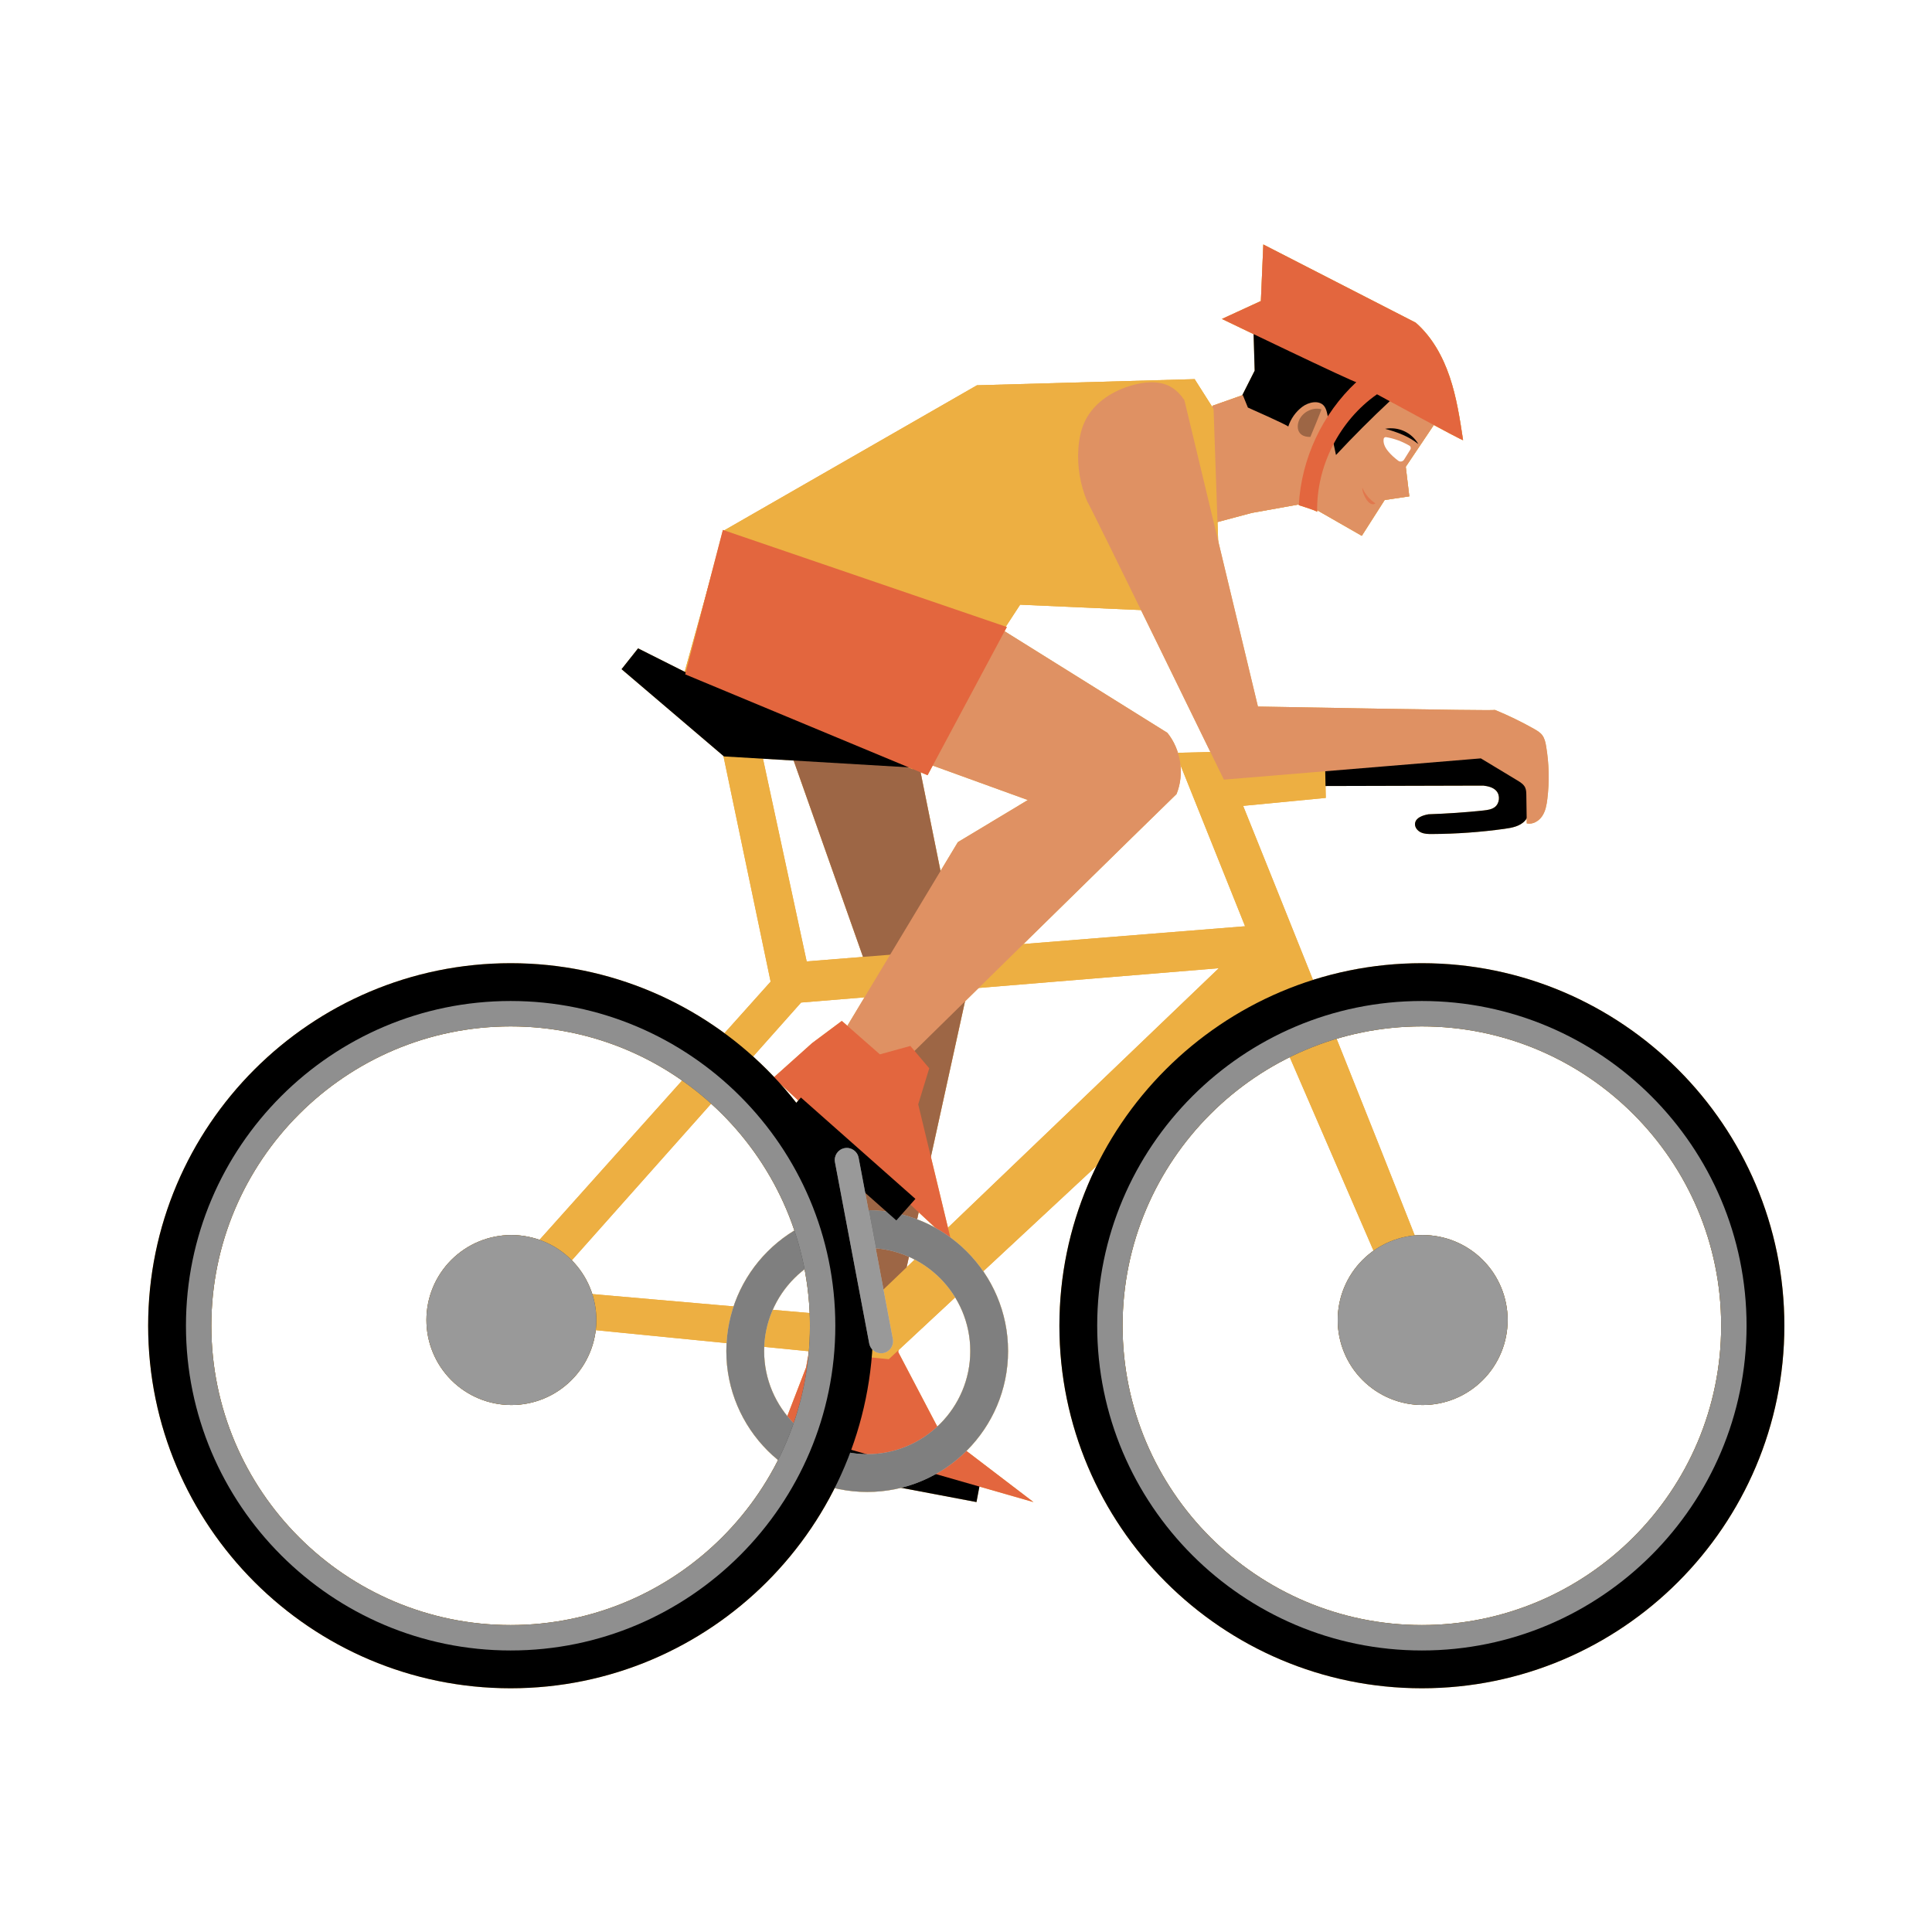 <svg xmlns="http://www.w3.org/2000/svg" xmlns:xlink="http://www.w3.org/1999/xlink" width="1080" zoomAndPan="magnify" viewBox="0 0 810 810" height="1080" preserveAspectRatio="xMidYMid meet" version="1.0"><defs><clipPath id="b1863048f2"><path d="M 444 403 L 748.219 403 L 748.219 707.758 L 444 707.758 Z M 444 403 " clip-rule="nonzero"/></clipPath><clipPath id="4e8e479466"><path d="M 62 403 L 367 403 L 367 707.758 L 62 707.758 Z M 62 403 " clip-rule="nonzero"/></clipPath><clipPath id="e3c7dce4d4"><path d="M 512 102.508 L 614 102.508 L 614 215 L 512 215 Z M 512 102.508 " clip-rule="nonzero"/></clipPath><clipPath id="c40e606986"><path d="M 512 102.508 L 614 102.508 L 614 215 L 512 215 Z M 512 102.508 " clip-rule="nonzero"/></clipPath><clipPath id="775d19e655"><path d="M 444 403 L 748.219 403 L 748.219 707.758 L 444 707.758 Z M 444 403 " clip-rule="nonzero"/></clipPath><clipPath id="3d217080c3"><path d="M 62 403 L 367 403 L 367 707.758 L 62 707.758 Z M 62 403 " clip-rule="nonzero"/></clipPath><clipPath id="6e64605672"><path d="M 512 102.508 L 614 102.508 L 614 215 L 512 215 Z M 512 102.508 " clip-rule="nonzero"/></clipPath></defs><rect x="-81" width="972" fill="#ffffff" y="-81" height="972" fill-opacity="1"/><rect x="-81" width="972" fill="#ffffff" y="-81" height="972" fill-opacity="1"/><path fill="#edaf42" d="M 525.473 136.555 L 526.023 155.398 L 520.793 165.758 L 521.887 172.672 C 521.887 172.672 540.039 180.234 541.895 180.609 C 543.395 178.074 545.207 175.711 547.281 173.621 C 547.902 173.004 548.578 172.383 549.414 172.125 C 550.797 171.707 552.324 172.398 553.289 173.492 C 554.242 174.59 554.73 176 555.148 177.383 C 557.035 183.68 557.93 190.219 558.809 196.73 C 568.949 185.914 579.09 175.078 589.418 164.098 C 569.293 153.223 548.391 143.844 525.473 136.555 Z M 525.473 136.555 " fill-opacity="1" fill-rule="nonzero"/><path fill="#edaf42" d="M 601.516 177.613 L 589.375 195.695 L 590.859 208.098 L 580.527 209.625 L 570.938 224.641 L 547.168 211.023 L 524.926 215.016 L 509.195 219.207 L 508.305 170.137 L 521.051 165.625 L 523.184 170.871 C 523.184 170.871 539.82 178.219 540.109 178.84 C 541.148 175.598 543.207 172.672 545.914 170.613 C 548.637 168.535 553.047 167.586 555.176 170.266 C 555.953 171.262 556.242 172.543 556.516 173.781 C 557.711 179.441 558.922 185.105 560.117 190.766 C 567.406 182.945 574.969 175.379 582.777 168.09 Z M 601.516 177.613 " fill-opacity="1" fill-rule="nonzero"/><path fill="#edaf42" d="M 591.289 188.492 C 590.582 189.613 589.445 191.445 588.641 192.727 C 588.121 193.547 587.012 193.75 586.234 193.172 C 584.723 192.035 583.297 190.781 582.086 189.328 C 581.363 188.461 580.715 187.512 580.355 186.445 C 580.082 185.668 579.98 184.805 580.113 183.996 C 580.184 183.52 580.66 183.188 581.133 183.277 C 584.348 183.836 587.516 184.891 590.887 186.836 C 591.477 187.164 591.648 187.93 591.289 188.492 Z M 591.289 188.492 " fill-opacity="1" fill-rule="nonzero"/><path fill="#edaf42" d="M 576.641 211.039 C 574.207 209.453 572.262 207.121 571.152 204.441 C 571.121 205.852 571.656 207.219 572.32 208.473 C 572.766 209.309 573.297 210.129 574.02 210.734 C 574.738 211.34 575.734 211.746 576.641 211.039 Z M 576.641 211.039 " fill-opacity="0.6" fill-rule="nonzero"/><path fill="#edaf42" d="M 591.289 188.492 C 590.582 189.613 589.445 191.445 588.641 192.727 C 588.121 193.547 587.012 193.75 586.234 193.172 C 584.723 192.035 583.297 190.781 582.086 189.328 C 581.363 188.461 580.715 187.512 580.355 186.445 C 580.082 185.668 579.98 184.805 580.113 183.996 C 580.184 183.52 580.66 183.188 581.133 183.277 C 584.348 183.836 587.516 184.891 590.887 186.836 C 591.477 187.164 591.648 187.93 591.289 188.492 Z M 591.289 188.492 " fill-opacity="1" fill-rule="nonzero"/><path fill="#edaf42" d="M 549.371 183.188 C 549.371 183.188 554.023 172.141 553.996 171.578 C 550.094 170.539 545.613 173.02 544.402 176.863 C 544.113 177.801 543.984 178.797 544.172 179.762 C 544.531 181.719 546.016 183.23 549.371 183.188 Z M 549.371 183.188 " fill-opacity="0.3" fill-rule="nonzero"/><path fill="#edaf42" d="M 320.219 283.406 L 382.277 305.535 L 404.977 418 L 372.855 564.379 L 342.359 558.324 L 355.801 458.312 L 369.742 423.605 Z M 320.219 283.406 " fill-opacity="1" fill-rule="nonzero"/><path fill="#edaf42" d="M 320.219 283.406 L 382.277 305.535 L 404.977 418 L 372.855 564.379 L 342.359 558.324 L 355.801 458.312 L 369.742 423.605 Z M 320.219 283.406 " fill-opacity="0.3" fill-rule="nonzero"/><path fill="#edaf42" d="M 348.652 605.98 L 411.637 617.898 L 409.395 629.75 L 346.41 617.832 Z M 348.652 605.98 " fill-opacity="1" fill-rule="evenodd"/><path fill="#edaf42" d="M 340.805 557.461 L 367.988 561.684 L 371.66 551.668 L 377.551 553.801 L 376.602 566.883 L 393.742 599.574 L 433.297 629.758 L 327.84 599.504 L 337.969 573.254 Z M 340.805 557.461 " fill-opacity="1" fill-rule="nonzero"/><path fill="#edaf42" d="M 550.898 318.387 L 550.785 329.555 C 550.785 329.555 622.305 329.367 621.887 329.367 C 623.887 329.609 626.02 330.086 627.359 331.598 C 629.043 333.5 628.727 336.812 626.711 338.371 C 625.387 339.379 623.645 339.609 621.984 339.797 C 614.422 340.617 606.816 341.105 598.883 341.395 C 596.488 341.828 593.566 342.793 593.262 345.215 C 593.062 346.812 594.27 348.324 595.742 348.988 C 597.211 349.664 598.867 349.68 600.48 349.664 C 610.621 349.609 620.746 348.887 630.801 347.488 C 633.941 347.059 637.344 346.41 639.418 344.02 C 641.605 341.48 641.648 337.781 641.359 334.438 C 641.043 330.664 640.453 326.785 638.523 323.531 C 635.773 318.863 630.586 316.039 625.301 314.902 C 620 313.762 614.512 314.078 609.109 314.395 C 590.078 315.477 571.035 316.328 550.898 318.387 Z M 550.898 318.387 " fill-opacity="1" fill-rule="nonzero"/><path fill="#edaf42" d="M 604.211 547.234 C 605.09 546.18 521.195 337.867 521.195 337.867 L 555.84 334.523 L 555.422 314.066 L 492.863 315.637 L 522.004 388.336 L 338.199 403.074 L 319.629 316.918 L 303.293 316.918 L 323.086 411.559 L 196.957 552.461 L 372.625 569.852 L 531.539 422.004 L 587.531 551.352 C 588.266 554.305 592.023 555.258 595.062 555.086 C 597.355 554.953 599.688 554.48 601.547 553.141 C 603.402 551.812 604.672 549.48 604.211 547.234 Z M 358.363 552.145 L 228.676 540.836 L 335.863 420.32 L 510.984 405.926 Z M 358.363 552.145 " fill-opacity="1" fill-rule="nonzero"/><path fill="#edaf42" d="M 286.859 282.383 L 303.438 222.477 L 409.586 161.535 L 500.855 158.957 L 508.793 171.461 L 511.773 257.285 L 427.695 253.512 L 382.621 322.508 Z M 286.859 282.383 " fill-opacity="1" fill-rule="nonzero"/><path fill="#edaf42" d="M 416.832 261.938 L 383.039 318.07 L 430.922 335.418 L 401.594 353.066 L 353.914 432.305 L 374.18 449.68 C 374.18 449.68 492.875 333.141 493.266 332.91 C 496.68 324.496 495.137 314.266 489.406 307.223 Z M 416.832 261.938 " fill-opacity="1" fill-rule="nonzero"/><path fill="#edaf42" d="M 381.672 438.516 L 389.594 447.879 L 384.969 462.992 L 398.973 521.082 L 324.324 451.785 L 340.516 437.289 L 352.934 428.027 L 368.895 442.043 Z M 381.672 438.516 " fill-opacity="1" fill-rule="nonzero"/><path fill="#edaf42" d="M 596.129 695.93 C 518.891 695.93 456.043 633.07 456.043 555.82 C 456.043 478.566 518.891 415.707 596.129 415.707 C 673.367 415.707 736.215 478.566 736.215 555.82 C 736.215 633.07 673.383 695.93 596.129 695.93 Z M 596.129 430.316 C 526.945 430.316 470.648 486.621 470.648 555.82 C 470.648 625.016 526.945 681.32 596.129 681.32 C 665.316 681.32 721.609 625.016 721.609 555.82 C 721.609 486.621 665.316 430.316 596.129 430.316 Z M 596.129 430.316 " fill-opacity="1" fill-rule="nonzero"/><path fill="#edaf42" d="M 596.129 695.93 C 518.891 695.93 456.043 633.07 456.043 555.82 C 456.043 478.566 518.891 415.707 596.129 415.707 C 673.367 415.707 736.215 478.566 736.215 555.82 C 736.215 633.07 673.383 695.93 596.129 695.93 Z M 596.129 430.316 C 526.945 430.316 470.648 486.621 470.648 555.82 C 470.648 625.016 526.945 681.32 596.129 681.32 C 665.316 681.32 721.609 625.016 721.609 555.82 C 721.609 486.621 665.316 430.316 596.129 430.316 Z M 596.129 430.316 " fill-opacity="0.56" fill-rule="nonzero"/><g clip-path="url(#b1863048f2)"><path fill="#edaf42" d="M 596.129 707.816 C 512.336 707.816 444.16 639.625 444.16 555.82 C 444.16 472.012 512.336 403.824 596.129 403.824 C 679.922 403.824 748.102 472.012 748.102 555.82 C 748.102 639.625 679.922 707.816 596.129 707.816 Z M 596.129 419.672 C 521.066 419.672 460.004 480.742 460.004 555.82 C 460.004 630.895 521.066 691.969 596.129 691.969 C 671.191 691.969 732.254 630.895 732.254 555.82 C 732.254 480.742 671.191 419.672 596.129 419.672 Z M 596.129 419.672 " fill-opacity="1" fill-rule="nonzero"/></g><path fill="#edaf42" d="M 363.578 625.508 C 331.008 625.508 304.52 599.012 304.52 566.438 C 304.52 533.863 331.008 507.367 363.578 507.367 C 396.148 507.367 422.637 533.863 422.637 566.438 C 422.637 599.012 396.148 625.508 363.578 625.508 Z M 363.578 523.215 C 339.754 523.215 320.363 542.609 320.363 566.438 C 320.363 590.266 339.754 609.66 363.578 609.66 C 387.402 609.66 406.793 590.266 406.793 566.438 C 406.793 542.609 387.402 523.215 363.578 523.215 Z M 363.578 523.215 " fill-opacity="1" fill-rule="nonzero"/><path fill="#edaf42" d="M 363.578 625.508 C 331.008 625.508 304.52 599.012 304.52 566.438 C 304.52 533.863 331.008 507.367 363.578 507.367 C 396.148 507.367 422.637 533.863 422.637 566.438 C 422.637 599.012 396.148 625.508 363.578 625.508 Z M 363.578 523.215 C 339.754 523.215 320.363 542.609 320.363 566.438 C 320.363 590.266 339.754 609.66 363.578 609.66 C 387.402 609.66 406.793 590.266 406.793 566.438 C 406.793 542.609 387.402 523.215 363.578 523.215 Z M 363.578 523.215 " fill-opacity="0.5" fill-rule="nonzero"/><path fill="#edaf42" d="M 267.512 271.824 L 260.586 280.555 L 303.523 317.133 L 383.703 321.875 L 287.004 281.621 Z M 267.512 271.824 " fill-opacity="1" fill-rule="nonzero"/><path fill="#edaf42" d="M 286.859 282.383 L 303.438 222.477 L 409.586 161.535 L 500.855 158.957 L 508.793 171.461 L 511.773 257.285 L 427.695 253.512 L 382.621 322.508 Z M 286.859 282.383 " fill-opacity="0.36" fill-rule="nonzero"/><path fill="#edaf42" d="M 496.551 167.73 L 527.391 296.215 C 527.391 296.215 626.121 298.102 626.781 297.641 C 632.387 299.945 637.848 302.582 643.117 305.566 C 644.387 306.285 645.684 307.035 646.562 308.188 C 647.582 309.527 647.957 311.254 648.23 312.926 C 649.457 320.188 649.629 327.637 648.734 334.941 C 648.434 337.461 647.973 340.043 646.562 342.16 C 645.148 344.277 642.57 345.773 640.094 345.215 C 640.035 341.25 639.977 337.305 639.922 333.344 C 639.906 332.262 639.879 331.152 639.43 330.172 C 638.797 328.816 637.441 327.969 636.16 327.191 C 631.062 324.105 625.949 321.039 620.848 317.953 L 513.113 326.859 C 513.113 326.859 456.301 210.316 455.812 210.219 C 452.887 203.289 451.605 195.664 452.109 188.16 C 452.383 184.012 453.219 179.832 455.105 176.113 C 458.953 168.523 466.832 163.637 475.059 161.418 C 478.645 160.453 482.402 159.922 486.078 160.527 C 489.734 161.133 493.309 162.945 496.551 167.73 Z M 496.551 167.73 " fill-opacity="1" fill-rule="nonzero"/><path fill="#edaf42" d="M 632.086 553.426 C 632.086 554.594 632.027 555.758 631.914 556.918 C 631.797 558.082 631.629 559.234 631.398 560.379 C 631.172 561.523 630.891 562.652 630.551 563.77 C 630.211 564.887 629.82 565.984 629.371 567.062 C 628.926 568.141 628.426 569.195 627.879 570.223 C 627.328 571.254 626.73 572.25 626.082 573.223 C 625.434 574.191 624.738 575.129 623.996 576.031 C 623.258 576.934 622.477 577.797 621.648 578.621 C 620.824 579.445 619.961 580.23 619.059 580.969 C 618.156 581.711 617.223 582.402 616.254 583.051 C 615.281 583.699 614.281 584.301 613.254 584.852 C 612.223 585.398 611.172 585.898 610.094 586.344 C 609.016 586.793 607.918 587.184 606.801 587.523 C 605.684 587.859 604.555 588.145 603.41 588.371 C 602.266 588.602 601.113 588.77 599.953 588.887 C 598.793 589 597.629 589.059 596.461 589.059 C 595.293 589.059 594.129 589 592.969 588.887 C 591.809 588.77 590.656 588.602 589.512 588.371 C 588.367 588.145 587.238 587.859 586.121 587.523 C 585.004 587.184 583.906 586.793 582.828 586.344 C 581.75 585.898 580.695 585.398 579.668 584.848 C 578.641 584.301 577.641 583.699 576.668 583.051 C 575.699 582.402 574.766 581.711 573.863 580.969 C 572.961 580.23 572.098 579.445 571.273 578.621 C 570.445 577.797 569.664 576.934 568.926 576.031 C 568.184 575.129 567.488 574.191 566.84 573.223 C 566.191 572.25 565.594 571.254 565.043 570.223 C 564.496 569.195 563.996 568.141 563.551 567.062 C 563.102 565.984 562.711 564.887 562.371 563.77 C 562.031 562.652 561.75 561.523 561.523 560.379 C 561.293 559.234 561.125 558.082 561.008 556.918 C 560.895 555.758 560.84 554.594 560.84 553.426 C 560.84 552.262 560.895 551.098 561.008 549.934 C 561.125 548.773 561.293 547.621 561.523 546.477 C 561.75 545.332 562.031 544.203 562.371 543.086 C 562.711 541.969 563.102 540.871 563.551 539.793 C 563.996 538.715 564.496 537.66 565.043 536.633 C 565.594 535.602 566.191 534.602 566.84 533.633 C 567.488 532.664 568.184 531.727 568.926 530.824 C 569.664 529.922 570.445 529.059 571.273 528.234 C 572.098 527.41 572.961 526.625 573.863 525.887 C 574.766 525.145 575.699 524.453 576.668 523.805 C 577.641 523.156 578.641 522.555 579.668 522.004 C 580.695 521.457 581.75 520.957 582.828 520.512 C 583.906 520.062 585.004 519.672 586.121 519.332 C 587.238 518.992 588.367 518.711 589.512 518.484 C 590.656 518.254 591.809 518.086 592.969 517.969 C 594.129 517.855 595.293 517.797 596.461 517.797 C 597.629 517.797 598.793 517.855 599.953 517.969 C 601.113 518.086 602.266 518.254 603.41 518.484 C 604.555 518.711 605.684 518.992 606.801 519.332 C 607.918 519.672 609.016 520.062 610.094 520.512 C 611.172 520.957 612.223 521.457 613.254 522.004 C 614.281 522.555 615.281 523.156 616.25 523.805 C 617.223 524.453 618.156 525.145 619.059 525.887 C 619.961 526.625 620.824 527.41 621.648 528.234 C 622.477 529.059 623.258 529.922 623.996 530.824 C 624.738 531.727 625.434 532.664 626.082 533.633 C 626.73 534.602 627.328 535.602 627.879 536.633 C 628.426 537.66 628.926 538.715 629.371 539.793 C 629.82 540.871 630.211 541.969 630.551 543.086 C 630.891 544.203 631.172 545.332 631.398 546.477 C 631.629 547.621 631.797 548.773 631.914 549.934 C 632.027 551.098 632.086 552.262 632.086 553.426 Z M 632.086 553.426 " fill-opacity="1" fill-rule="nonzero"/><path fill="#edaf42" d="M 632.086 553.426 C 632.086 554.594 632.027 555.758 631.914 556.918 C 631.797 558.082 631.629 559.234 631.398 560.379 C 631.172 561.523 630.891 562.652 630.551 563.77 C 630.211 564.887 629.82 565.984 629.371 567.062 C 628.926 568.141 628.426 569.195 627.879 570.223 C 627.328 571.254 626.73 572.25 626.082 573.223 C 625.434 574.191 624.738 575.129 623.996 576.031 C 623.258 576.934 622.477 577.797 621.648 578.621 C 620.824 579.445 619.961 580.23 619.059 580.969 C 618.156 581.711 617.223 582.402 616.254 583.051 C 615.281 583.699 614.281 584.301 613.254 584.852 C 612.223 585.398 611.172 585.898 610.094 586.344 C 609.016 586.793 607.918 587.184 606.801 587.523 C 605.684 587.859 604.555 588.145 603.41 588.371 C 602.266 588.602 601.113 588.77 599.953 588.887 C 598.793 589 597.629 589.059 596.461 589.059 C 595.293 589.059 594.129 589 592.969 588.887 C 591.809 588.77 590.656 588.602 589.512 588.371 C 588.367 588.145 587.238 587.859 586.121 587.523 C 585.004 587.184 583.906 586.793 582.828 586.344 C 581.75 585.898 580.695 585.398 579.668 584.848 C 578.641 584.301 577.641 583.699 576.668 583.051 C 575.699 582.402 574.766 581.711 573.863 580.969 C 572.961 580.23 572.098 579.445 571.273 578.621 C 570.445 577.797 569.664 576.934 568.926 576.031 C 568.184 575.129 567.488 574.191 566.84 573.223 C 566.191 572.25 565.594 571.254 565.043 570.223 C 564.496 569.195 563.996 568.141 563.551 567.062 C 563.102 565.984 562.711 564.887 562.371 563.77 C 562.031 562.652 561.75 561.523 561.523 560.379 C 561.293 559.234 561.125 558.082 561.008 556.918 C 560.895 555.758 560.84 554.594 560.84 553.426 C 560.84 552.262 560.895 551.098 561.008 549.934 C 561.125 548.773 561.293 547.621 561.523 546.477 C 561.75 545.332 562.031 544.203 562.371 543.086 C 562.711 541.969 563.102 540.871 563.551 539.793 C 563.996 538.715 564.496 537.66 565.043 536.633 C 565.594 535.602 566.191 534.602 566.84 533.633 C 567.488 532.664 568.184 531.727 568.926 530.824 C 569.664 529.922 570.445 529.059 571.273 528.234 C 572.098 527.41 572.961 526.625 573.863 525.887 C 574.766 525.145 575.699 524.453 576.668 523.805 C 577.641 523.156 578.641 522.555 579.668 522.004 C 580.695 521.457 581.75 520.957 582.828 520.512 C 583.906 520.062 585.004 519.672 586.121 519.332 C 587.238 518.992 588.367 518.711 589.512 518.484 C 590.656 518.254 591.809 518.086 592.969 517.969 C 594.129 517.855 595.293 517.797 596.461 517.797 C 597.629 517.797 598.793 517.855 599.953 517.969 C 601.113 518.086 602.266 518.254 603.41 518.484 C 604.555 518.711 605.684 518.992 606.801 519.332 C 607.918 519.672 609.016 520.062 610.094 520.512 C 611.172 520.957 612.223 521.457 613.254 522.004 C 614.281 522.555 615.281 523.156 616.25 523.805 C 617.223 524.453 618.156 525.145 619.059 525.887 C 619.961 526.625 620.824 527.41 621.648 528.234 C 622.477 529.059 623.258 529.922 623.996 530.824 C 624.738 531.727 625.434 532.664 626.082 533.633 C 626.73 534.602 627.328 535.602 627.879 536.633 C 628.426 537.66 628.926 538.715 629.371 539.793 C 629.82 540.871 630.211 541.969 630.551 543.086 C 630.891 544.203 631.172 545.332 631.398 546.477 C 631.629 547.621 631.797 548.773 631.914 549.934 C 632.027 551.098 632.086 552.262 632.086 553.426 Z M 632.086 553.426 " fill-opacity="0.6" fill-rule="nonzero"/><path fill="#edaf42" d="M 214.086 695.93 C 136.848 695.93 74 633.07 74 555.82 C 74 478.566 136.848 415.707 214.086 415.707 C 291.324 415.707 354.172 478.566 354.172 555.82 C 354.172 633.07 291.324 695.93 214.086 695.93 Z M 214.086 430.316 C 144.898 430.316 88.605 486.621 88.605 555.82 C 88.605 625.016 144.898 681.32 214.086 681.32 C 283.273 681.32 339.566 625.016 339.566 555.82 C 339.566 486.621 283.273 430.316 214.086 430.316 Z M 214.086 430.316 " fill-opacity="1" fill-rule="nonzero"/><path fill="#edaf42" d="M 214.086 695.93 C 136.848 695.93 74 633.07 74 555.82 C 74 478.566 136.848 415.707 214.086 415.707 C 291.324 415.707 354.172 478.566 354.172 555.82 C 354.172 633.07 291.324 695.93 214.086 695.93 Z M 214.086 430.316 C 144.898 430.316 88.605 486.621 88.605 555.82 C 88.605 625.016 144.898 681.32 214.086 681.32 C 283.273 681.32 339.566 625.016 339.566 555.82 C 339.566 486.621 283.273 430.316 214.086 430.316 Z M 214.086 430.316 " fill-opacity="0.56" fill-rule="nonzero"/><g clip-path="url(#4e8e479466)"><path fill="#edaf42" d="M 214.086 707.816 C 130.293 707.816 62.113 639.625 62.113 555.82 C 62.113 472.012 130.293 403.824 214.086 403.824 C 297.879 403.824 366.055 472.012 366.055 555.82 C 366.055 639.625 297.879 707.816 214.086 707.816 Z M 214.086 419.672 C 139.023 419.672 77.961 480.742 77.961 555.82 C 77.961 630.895 139.023 691.969 214.086 691.969 C 289.148 691.969 350.211 630.895 350.211 555.82 C 350.211 480.742 289.148 419.672 214.086 419.672 Z M 214.086 419.672 " fill-opacity="1" fill-rule="nonzero"/></g><path fill="#edaf42" d="M 250.027 553.426 C 250.027 554.594 249.969 555.758 249.855 556.918 C 249.738 558.082 249.57 559.234 249.34 560.379 C 249.113 561.523 248.832 562.652 248.492 563.77 C 248.152 564.887 247.762 565.984 247.312 567.062 C 246.867 568.141 246.371 569.195 245.82 570.223 C 245.27 571.254 244.672 572.25 244.023 573.223 C 243.375 574.191 242.68 575.129 241.938 576.031 C 241.199 576.934 240.418 577.797 239.59 578.621 C 238.766 579.445 237.902 580.23 237 580.969 C 236.098 581.711 235.164 582.402 234.195 583.051 C 233.223 583.699 232.223 584.301 231.195 584.852 C 230.168 585.398 229.113 585.898 228.035 586.344 C 226.957 586.793 225.859 587.184 224.742 587.523 C 223.625 587.859 222.496 588.145 221.352 588.371 C 220.207 588.602 219.055 588.77 217.895 588.887 C 216.734 589 215.57 589.059 214.402 589.059 C 213.234 589.059 212.07 589 210.91 588.887 C 209.75 588.77 208.598 588.602 207.453 588.371 C 206.309 588.145 205.18 587.859 204.062 587.523 C 202.945 587.184 201.848 586.793 200.77 586.344 C 199.691 585.898 198.641 585.398 197.609 584.848 C 196.582 584.301 195.582 583.699 194.609 583.051 C 193.641 582.402 192.707 581.711 191.805 580.969 C 190.902 580.23 190.039 579.445 189.215 578.621 C 188.387 577.797 187.605 576.934 186.867 576.031 C 186.125 575.129 185.43 574.191 184.781 573.223 C 184.133 572.25 183.535 571.254 182.984 570.223 C 182.438 569.195 181.938 568.141 181.492 567.062 C 181.043 565.984 180.652 564.887 180.312 563.77 C 179.973 562.652 179.691 561.523 179.465 560.379 C 179.234 559.234 179.066 558.082 178.949 556.918 C 178.836 555.758 178.781 554.594 178.781 553.426 C 178.781 552.262 178.836 551.098 178.949 549.934 C 179.066 548.773 179.234 547.621 179.465 546.477 C 179.691 545.332 179.973 544.203 180.312 543.086 C 180.652 541.969 181.043 540.871 181.492 539.793 C 181.938 538.715 182.438 537.66 182.984 536.633 C 183.535 535.602 184.133 534.602 184.781 533.633 C 185.43 532.664 186.125 531.727 186.867 530.824 C 187.605 529.922 188.387 529.059 189.215 528.234 C 190.039 527.41 190.902 526.625 191.805 525.887 C 192.707 525.145 193.641 524.453 194.609 523.805 C 195.582 523.156 196.582 522.555 197.609 522.004 C 198.641 521.457 199.691 520.957 200.77 520.512 C 201.848 520.062 202.945 519.672 204.062 519.332 C 205.18 518.992 206.309 518.711 207.453 518.484 C 208.598 518.254 209.75 518.086 210.91 517.969 C 212.07 517.855 213.234 517.797 214.402 517.797 C 215.57 517.797 216.734 517.855 217.895 517.969 C 219.055 518.086 220.207 518.254 221.352 518.484 C 222.496 518.711 223.625 518.992 224.742 519.332 C 225.859 519.672 226.957 520.062 228.035 520.512 C 229.113 520.957 230.168 521.457 231.195 522.004 C 232.223 522.555 233.223 523.156 234.195 523.805 C 235.164 524.453 236.098 525.145 237 525.887 C 237.902 526.625 238.766 527.41 239.59 528.234 C 240.418 529.059 241.199 529.922 241.938 530.824 C 242.68 531.727 243.375 532.664 244.023 533.633 C 244.672 534.602 245.27 535.602 245.82 536.633 C 246.371 537.66 246.867 538.715 247.312 539.793 C 247.762 540.871 248.152 541.969 248.492 543.086 C 248.832 544.203 249.113 545.332 249.34 546.477 C 249.57 547.621 249.738 548.773 249.855 549.934 C 249.969 551.098 250.027 552.262 250.027 553.426 Z M 250.027 553.426 " fill-opacity="1" fill-rule="nonzero"/><path fill="#edaf42" d="M 250.027 553.426 C 250.027 554.594 249.969 555.758 249.855 556.918 C 249.738 558.082 249.57 559.234 249.34 560.379 C 249.113 561.523 248.832 562.652 248.492 563.77 C 248.152 564.887 247.762 565.984 247.312 567.062 C 246.867 568.141 246.371 569.195 245.82 570.223 C 245.27 571.254 244.672 572.25 244.023 573.223 C 243.375 574.191 242.68 575.129 241.938 576.031 C 241.199 576.934 240.418 577.797 239.59 578.621 C 238.766 579.445 237.902 580.23 237 580.969 C 236.098 581.711 235.164 582.402 234.195 583.051 C 233.223 583.699 232.223 584.301 231.195 584.852 C 230.168 585.398 229.113 585.898 228.035 586.344 C 226.957 586.793 225.859 587.184 224.742 587.523 C 223.625 587.859 222.496 588.145 221.352 588.371 C 220.207 588.602 219.055 588.77 217.895 588.887 C 216.734 589 215.57 589.059 214.402 589.059 C 213.234 589.059 212.07 589 210.91 588.887 C 209.75 588.77 208.598 588.602 207.453 588.371 C 206.309 588.145 205.18 587.859 204.062 587.523 C 202.945 587.184 201.848 586.793 200.77 586.344 C 199.691 585.898 198.641 585.398 197.609 584.848 C 196.582 584.301 195.582 583.699 194.609 583.051 C 193.641 582.402 192.707 581.711 191.805 580.969 C 190.902 580.23 190.039 579.445 189.215 578.621 C 188.387 577.797 187.605 576.934 186.867 576.031 C 186.125 575.129 185.43 574.191 184.781 573.223 C 184.133 572.25 183.535 571.254 182.984 570.223 C 182.438 569.195 181.938 568.141 181.492 567.062 C 181.043 565.984 180.652 564.887 180.312 563.77 C 179.973 562.652 179.691 561.523 179.465 560.379 C 179.234 559.234 179.066 558.082 178.949 556.918 C 178.836 555.758 178.781 554.594 178.781 553.426 C 178.781 552.262 178.836 551.098 178.949 549.934 C 179.066 548.773 179.234 547.621 179.465 546.477 C 179.691 545.332 179.973 544.203 180.312 543.086 C 180.652 541.969 181.043 540.871 181.492 539.793 C 181.938 538.715 182.438 537.66 182.984 536.633 C 183.535 535.602 184.133 534.602 184.781 533.633 C 185.43 532.664 186.125 531.727 186.867 530.824 C 187.605 529.922 188.387 529.059 189.215 528.234 C 190.039 527.41 190.902 526.625 191.805 525.887 C 192.707 525.145 193.641 524.453 194.609 523.805 C 195.582 523.156 196.582 522.555 197.609 522.004 C 198.641 521.457 199.691 520.957 200.77 520.512 C 201.848 520.062 202.945 519.672 204.062 519.332 C 205.18 518.992 206.309 518.711 207.453 518.484 C 208.598 518.254 209.75 518.086 210.91 517.969 C 212.07 517.855 213.234 517.797 214.402 517.797 C 215.57 517.797 216.734 517.855 217.895 517.969 C 219.055 518.086 220.207 518.254 221.352 518.484 C 222.496 518.711 223.625 518.992 224.742 519.332 C 225.859 519.672 226.957 520.062 228.035 520.512 C 229.113 520.957 230.168 521.457 231.195 522.004 C 232.223 522.555 233.223 523.156 234.195 523.805 C 235.164 524.453 236.098 525.145 237 525.887 C 237.902 526.625 238.766 527.41 239.59 528.234 C 240.418 529.059 241.199 529.922 241.938 530.824 C 242.68 531.727 243.375 532.664 244.023 533.633 C 244.672 534.602 245.27 535.602 245.82 536.633 C 246.371 537.66 246.867 538.715 247.312 539.793 C 247.762 540.871 248.152 541.969 248.492 543.086 C 248.832 544.203 249.113 545.332 249.34 546.477 C 249.57 547.621 249.738 548.773 249.855 549.934 C 249.969 551.098 250.027 552.262 250.027 553.426 Z M 250.027 553.426 " fill-opacity="0.6" fill-rule="nonzero"/><path fill="#edaf42" d="M 335.789 460.141 L 383.789 502.633 L 375.797 511.664 L 327.797 469.172 Z M 335.789 460.141 " fill-opacity="1" fill-rule="evenodd"/><path fill="#edaf42" d="M 369.383 567.375 C 367.008 567.375 364.891 565.688 364.43 563.27 L 350.066 487.254 C 349.547 484.516 351.348 481.883 354.086 481.363 C 356.824 480.844 359.457 482.645 359.977 485.383 L 374.34 561.395 C 374.859 564.133 373.059 566.77 370.32 567.289 C 370.004 567.344 369.688 567.375 369.383 567.375 Z M 369.383 567.375 " fill-opacity="1" fill-rule="nonzero"/><path fill="#edaf42" d="M 369.383 567.375 C 367.008 567.375 364.891 565.688 364.43 563.27 L 350.066 487.254 C 349.547 484.516 351.348 481.883 354.086 481.363 C 356.824 480.844 359.457 482.645 359.977 485.383 L 374.34 561.395 C 374.859 564.133 373.059 566.77 370.32 567.289 C 370.004 567.344 369.688 567.375 369.383 567.375 Z M 369.383 567.375 " fill-opacity="0.4" fill-rule="nonzero"/><path fill="#edaf42" d="M 416.832 261.938 L 383.039 318.07 L 430.922 335.418 L 401.594 353.066 L 353.914 432.305 L 374.18 449.68 C 374.18 449.68 492.875 333.141 493.266 332.91 C 496.68 324.496 495.137 314.266 489.406 307.223 Z M 416.832 261.938 " fill-opacity="0.09" fill-rule="nonzero"/><path fill="#edaf42" d="M 303.078 222.176 L 422.133 262.875 L 388.887 325.016 L 287.277 282.73 Z M 303.078 222.176 " fill-opacity="1" fill-rule="nonzero"/><path fill="#edaf42" d="M 601.516 177.613 L 589.375 195.695 L 590.859 208.098 L 580.527 209.625 L 570.938 224.641 L 547.168 211.023 L 524.926 215.016 L 509.195 219.207 L 508.305 170.137 L 521.051 165.625 L 523.184 170.871 C 523.184 170.871 539.82 178.219 540.109 178.84 C 541.148 175.598 543.207 172.672 545.914 170.613 C 548.637 168.535 553.047 167.586 555.176 170.266 C 555.953 171.262 556.242 172.543 556.516 173.781 C 557.711 179.441 558.922 185.105 560.117 190.766 C 567.406 182.945 574.969 175.379 582.777 168.09 Z M 601.516 177.613 " fill-opacity="1" fill-rule="nonzero"/><g clip-path="url(#e3c7dce4d4)"><path fill="#edaf42" d="M 529.652 102.508 L 528.629 126.207 L 512.309 133.715 C 512.309 133.715 568.414 160.758 568.645 160.195 C 554.414 173.449 545.57 192.352 544.531 211.789 C 544.531 211.789 552.078 214.094 552.223 214.613 C 551.848 195.422 561.574 176.301 577.316 165.309 C 577.316 165.309 613.414 185.004 613.402 184.527 C 612.047 175.582 610.68 166.578 607.781 158.004 C 604.887 149.434 600.352 141.223 593.523 135.27 Z M 529.652 102.508 " fill-opacity="1" fill-rule="nonzero"/></g><path fill="#edaf42" d="M 594.66 186.199 C 593.305 183.836 591.203 181.906 588.727 180.77 C 586.246 179.629 583.41 179.285 580.73 179.789 C 585.742 181.113 590.758 183 594.66 186.199 Z M 594.66 186.199 " fill-opacity="1" fill-rule="nonzero"/><g clip-path="url(#c40e606986)"><path fill="#edaf42" d="M 529.652 102.508 L 528.629 126.207 L 512.309 133.715 C 512.309 133.715 568.414 160.758 568.645 160.195 C 554.414 173.449 545.57 192.352 544.531 211.789 C 544.531 211.789 552.078 214.094 552.223 214.613 C 551.848 195.422 561.574 176.301 577.316 165.309 C 577.316 165.309 613.414 185.004 613.402 184.527 C 612.047 175.582 610.68 166.578 607.781 158.004 C 604.887 149.434 600.352 141.223 593.523 135.27 Z M 529.652 102.508 " fill-opacity="1" fill-rule="nonzero"/></g><path fill="#000000" d="M 525.473 136.555 L 526.023 155.398 L 520.793 165.758 L 521.887 172.672 C 521.887 172.672 540.039 180.234 541.895 180.609 C 543.395 178.074 545.207 175.711 547.281 173.621 C 547.902 173.004 548.578 172.383 549.414 172.125 C 550.797 171.707 552.324 172.398 553.289 173.492 C 554.242 174.59 554.73 176 555.148 177.383 C 557.035 183.68 557.93 190.219 558.809 196.73 C 568.949 185.914 579.09 175.078 589.418 164.098 C 569.293 153.223 548.391 143.844 525.473 136.555 Z M 525.473 136.555 " fill-opacity="1" fill-rule="nonzero"/><path fill="#df9163" d="M 601.516 177.613 L 589.375 195.695 L 590.859 208.098 L 580.527 209.625 L 570.938 224.641 L 547.168 211.023 L 524.926 215.016 L 509.195 219.207 L 508.305 170.137 L 521.051 165.625 L 523.184 170.871 C 523.184 170.871 539.82 178.219 540.109 178.84 C 541.148 175.598 543.207 172.672 545.914 170.613 C 548.637 168.535 553.047 167.586 555.176 170.266 C 555.953 171.262 556.242 172.543 556.516 173.781 C 557.711 179.441 558.922 185.105 560.117 190.766 C 567.406 182.945 574.969 175.379 582.777 168.09 Z M 601.516 177.613 " fill-opacity="1" fill-rule="nonzero"/><path fill="#ffffff" d="M 591.289 188.492 C 590.582 189.613 589.445 191.445 588.641 192.727 C 588.121 193.547 587.012 193.75 586.234 193.172 C 584.723 192.035 583.297 190.781 582.086 189.328 C 581.363 188.461 580.715 187.512 580.355 186.445 C 580.082 185.668 579.98 184.805 580.113 183.996 C 580.184 183.52 580.66 183.188 581.133 183.277 C 584.348 183.836 587.516 184.891 590.887 186.836 C 591.477 187.164 591.648 187.93 591.289 188.492 Z M 591.289 188.492 " fill-opacity="1" fill-rule="nonzero"/><path fill="#e3663e" d="M 576.641 211.039 C 574.207 209.453 572.262 207.121 571.152 204.441 C 571.121 205.852 571.656 207.219 572.32 208.473 C 572.766 209.309 573.297 210.129 574.02 210.734 C 574.738 211.34 575.734 211.746 576.641 211.039 Z M 576.641 211.039 " fill-opacity="0.6" fill-rule="nonzero"/><path fill="#000000" d="M 549.371 183.188 C 549.371 183.188 554.023 172.141 553.996 171.578 C 550.094 170.539 545.613 173.02 544.402 176.863 C 544.113 177.801 543.984 178.797 544.172 179.762 C 544.531 181.719 546.016 183.23 549.371 183.188 Z M 549.371 183.188 " fill-opacity="0.3" fill-rule="nonzero"/><path fill="#df9163" d="M 320.219 283.406 L 382.277 305.535 L 404.977 418 L 372.855 564.379 L 342.359 558.324 L 355.801 458.312 L 369.742 423.605 Z M 320.219 283.406 " fill-opacity="1" fill-rule="nonzero"/><path fill="#000000" d="M 320.219 283.406 L 382.277 305.535 L 404.977 418 L 372.855 564.379 L 342.359 558.324 L 355.801 458.312 L 369.742 423.605 Z M 320.219 283.406 " fill-opacity="0.3" fill-rule="nonzero"/><path fill="#000000" d="M 348.652 605.98 L 411.637 617.898 L 409.395 629.75 L 346.41 617.832 Z M 348.652 605.98 " fill-opacity="1" fill-rule="evenodd"/><path fill="#e3663e" d="M 340.805 557.461 L 367.988 561.684 L 371.66 551.668 L 377.551 553.801 L 376.602 566.883 L 393.742 599.574 L 433.297 629.758 L 327.84 599.504 L 337.969 573.254 Z M 340.805 557.461 " fill-opacity="1" fill-rule="nonzero"/><path fill="#000000" d="M 550.898 318.387 L 550.785 329.555 C 550.785 329.555 622.305 329.367 621.887 329.367 C 623.887 329.609 626.02 330.086 627.359 331.598 C 629.043 333.5 628.727 336.812 626.711 338.371 C 625.387 339.379 623.645 339.609 621.984 339.797 C 614.422 340.617 606.816 341.105 598.883 341.395 C 596.488 341.828 593.566 342.793 593.262 345.215 C 593.062 346.812 594.27 348.324 595.742 348.988 C 597.211 349.664 598.867 349.68 600.48 349.664 C 610.621 349.609 620.746 348.887 630.801 347.488 C 633.941 347.059 637.344 346.41 639.418 344.02 C 641.605 341.48 641.648 337.781 641.359 334.438 C 641.043 330.664 640.453 326.785 638.523 323.531 C 635.773 318.863 630.586 316.039 625.301 314.902 C 620 313.762 614.512 314.078 609.109 314.395 C 590.078 315.477 571.035 316.328 550.898 318.387 Z M 550.898 318.387 " fill-opacity="1" fill-rule="nonzero"/><path fill="#edaf42" d="M 604.211 547.234 C 605.09 546.18 521.195 337.867 521.195 337.867 L 555.84 334.523 L 555.422 314.066 L 492.863 315.637 L 522.004 388.336 L 338.199 403.074 L 319.629 316.918 L 303.293 316.918 L 323.086 411.559 L 196.957 552.461 L 372.625 569.852 L 531.539 422.004 L 587.531 551.352 C 588.266 554.305 592.023 555.258 595.062 555.086 C 597.355 554.953 599.688 554.48 601.547 553.141 C 603.402 551.812 604.672 549.48 604.211 547.234 Z M 358.363 552.145 L 228.676 540.836 L 335.863 420.32 L 510.984 405.926 Z M 358.363 552.145 " fill-opacity="1" fill-rule="nonzero"/><path fill="#edaf42" d="M 286.859 282.383 L 303.438 222.477 L 409.586 161.535 L 500.855 158.957 L 508.793 171.461 L 511.773 257.285 L 427.695 253.512 L 382.621 322.508 Z M 286.859 282.383 " fill-opacity="1" fill-rule="nonzero"/><path fill="#df9163" d="M 416.832 261.938 L 383.039 318.07 L 430.922 335.418 L 401.594 353.066 L 353.914 432.305 L 374.18 449.68 C 374.18 449.68 492.875 333.141 493.266 332.91 C 496.68 324.496 495.137 314.266 489.406 307.223 Z M 416.832 261.938 " fill-opacity="1" fill-rule="nonzero"/><path fill="#e3663e" d="M 381.672 438.516 L 389.594 447.879 L 384.969 462.992 L 398.973 521.082 L 324.324 451.785 L 340.516 437.289 L 352.934 428.027 L 368.895 442.043 Z M 381.672 438.516 " fill-opacity="1" fill-rule="nonzero"/><path fill="#000000" d="M 596.129 695.93 C 518.891 695.93 456.043 633.07 456.043 555.82 C 456.043 478.566 518.891 415.707 596.129 415.707 C 673.367 415.707 736.215 478.566 736.215 555.82 C 736.215 633.07 673.383 695.93 596.129 695.93 Z M 596.129 430.316 C 526.945 430.316 470.648 486.621 470.648 555.82 C 470.648 625.016 526.945 681.32 596.129 681.32 C 665.316 681.32 721.609 625.016 721.609 555.82 C 721.609 486.621 665.316 430.316 596.129 430.316 Z M 596.129 430.316 " fill-opacity="1" fill-rule="nonzero"/><path fill="#ffffff" d="M 596.129 695.93 C 518.891 695.93 456.043 633.07 456.043 555.82 C 456.043 478.566 518.891 415.707 596.129 415.707 C 673.367 415.707 736.215 478.566 736.215 555.82 C 736.215 633.07 673.383 695.93 596.129 695.93 Z M 596.129 430.316 C 526.945 430.316 470.648 486.621 470.648 555.82 C 470.648 625.016 526.945 681.32 596.129 681.32 C 665.316 681.32 721.609 625.016 721.609 555.82 C 721.609 486.621 665.316 430.316 596.129 430.316 Z M 596.129 430.316 " fill-opacity="0.56" fill-rule="nonzero"/><g clip-path="url(#775d19e655)"><path fill="#000000" d="M 596.129 707.816 C 512.336 707.816 444.16 639.625 444.16 555.82 C 444.16 472.012 512.336 403.824 596.129 403.824 C 679.922 403.824 748.102 472.012 748.102 555.82 C 748.102 639.625 679.922 707.816 596.129 707.816 Z M 596.129 419.672 C 521.066 419.672 460.004 480.742 460.004 555.82 C 460.004 630.895 521.066 691.969 596.129 691.969 C 671.191 691.969 732.254 630.895 732.254 555.82 C 732.254 480.742 671.191 419.672 596.129 419.672 Z M 596.129 419.672 " fill-opacity="1" fill-rule="nonzero"/></g><path fill="#ffffff" d="M 363.578 625.508 C 331.008 625.508 304.52 599.012 304.52 566.438 C 304.52 533.863 331.008 507.367 363.578 507.367 C 396.148 507.367 422.637 533.863 422.637 566.438 C 422.637 599.012 396.148 625.508 363.578 625.508 Z M 363.578 523.215 C 339.754 523.215 320.363 542.609 320.363 566.438 C 320.363 590.266 339.754 609.66 363.578 609.66 C 387.402 609.66 406.793 590.266 406.793 566.438 C 406.793 542.609 387.402 523.215 363.578 523.215 Z M 363.578 523.215 " fill-opacity="1" fill-rule="nonzero"/><path fill="#000000" d="M 363.578 625.508 C 331.008 625.508 304.52 599.012 304.52 566.438 C 304.52 533.863 331.008 507.367 363.578 507.367 C 396.148 507.367 422.637 533.863 422.637 566.438 C 422.637 599.012 396.148 625.508 363.578 625.508 Z M 363.578 523.215 C 339.754 523.215 320.363 542.609 320.363 566.438 C 320.363 590.266 339.754 609.66 363.578 609.66 C 387.402 609.66 406.793 590.266 406.793 566.438 C 406.793 542.609 387.402 523.215 363.578 523.215 Z M 363.578 523.215 " fill-opacity="0.5" fill-rule="nonzero"/><path fill="#000000" d="M 267.512 271.824 L 260.586 280.555 L 303.523 317.133 L 383.703 321.875 L 287.004 281.621 Z M 267.512 271.824 " fill-opacity="1" fill-rule="nonzero"/><path fill="#df9163" d="M 496.551 167.73 L 527.391 296.215 C 527.391 296.215 626.121 298.102 626.781 297.641 C 632.387 299.945 637.848 302.582 643.117 305.566 C 644.387 306.285 645.684 307.035 646.562 308.188 C 647.582 309.527 647.957 311.254 648.23 312.926 C 649.457 320.188 649.629 327.637 648.734 334.941 C 648.434 337.461 647.973 340.043 646.562 342.16 C 645.148 344.277 642.57 345.773 640.094 345.215 C 640.035 341.25 639.977 337.305 639.922 333.344 C 639.906 332.262 639.879 331.152 639.43 330.172 C 638.797 328.816 637.441 327.969 636.16 327.191 C 631.062 324.105 625.949 321.039 620.848 317.953 L 513.113 326.859 C 513.113 326.859 456.301 210.316 455.812 210.219 C 452.887 203.289 451.605 195.664 452.109 188.16 C 452.383 184.012 453.219 179.832 455.105 176.113 C 458.953 168.523 466.832 163.637 475.059 161.418 C 478.645 160.453 482.402 159.922 486.078 160.527 C 489.734 161.133 493.309 162.945 496.551 167.73 Z M 496.551 167.73 " fill-opacity="1" fill-rule="nonzero"/><path fill="#000000" d="M 632.086 553.426 C 632.086 554.594 632.027 555.758 631.914 556.918 C 631.797 558.082 631.629 559.234 631.398 560.379 C 631.172 561.523 630.891 562.652 630.551 563.77 C 630.211 564.887 629.82 565.984 629.371 567.062 C 628.926 568.141 628.426 569.195 627.879 570.223 C 627.328 571.254 626.73 572.25 626.082 573.223 C 625.434 574.191 624.738 575.129 623.996 576.031 C 623.258 576.934 622.477 577.797 621.648 578.621 C 620.824 579.445 619.961 580.23 619.059 580.969 C 618.156 581.711 617.223 582.402 616.254 583.051 C 615.281 583.699 614.281 584.301 613.254 584.852 C 612.223 585.398 611.172 585.898 610.094 586.344 C 609.016 586.793 607.918 587.184 606.801 587.523 C 605.684 587.859 604.555 588.145 603.41 588.371 C 602.266 588.602 601.113 588.77 599.953 588.887 C 598.793 589 597.629 589.059 596.461 589.059 C 595.293 589.059 594.129 589 592.969 588.887 C 591.809 588.77 590.656 588.602 589.512 588.371 C 588.367 588.145 587.238 587.859 586.121 587.523 C 585.004 587.184 583.906 586.793 582.828 586.344 C 581.75 585.898 580.695 585.398 579.668 584.848 C 578.641 584.301 577.641 583.699 576.668 583.051 C 575.699 582.402 574.766 581.711 573.863 580.969 C 572.961 580.23 572.098 579.445 571.273 578.621 C 570.445 577.797 569.664 576.934 568.926 576.031 C 568.184 575.129 567.488 574.191 566.84 573.223 C 566.191 572.25 565.594 571.254 565.043 570.223 C 564.496 569.195 563.996 568.141 563.551 567.062 C 563.102 565.984 562.711 564.887 562.371 563.77 C 562.031 562.652 561.75 561.523 561.523 560.379 C 561.293 559.234 561.125 558.082 561.008 556.918 C 560.895 555.758 560.84 554.594 560.84 553.426 C 560.84 552.262 560.895 551.098 561.008 549.934 C 561.125 548.773 561.293 547.621 561.523 546.477 C 561.75 545.332 562.031 544.203 562.371 543.086 C 562.711 541.969 563.102 540.871 563.551 539.793 C 563.996 538.715 564.496 537.66 565.043 536.633 C 565.594 535.602 566.191 534.602 566.84 533.633 C 567.488 532.664 568.184 531.727 568.926 530.824 C 569.664 529.922 570.445 529.059 571.273 528.234 C 572.098 527.41 572.961 526.625 573.863 525.887 C 574.766 525.145 575.699 524.453 576.668 523.805 C 577.641 523.156 578.641 522.555 579.668 522.004 C 580.695 521.457 581.75 520.957 582.828 520.512 C 583.906 520.062 585.004 519.672 586.121 519.332 C 587.238 518.992 588.367 518.711 589.512 518.484 C 590.656 518.254 591.809 518.086 592.969 517.969 C 594.129 517.855 595.293 517.797 596.461 517.797 C 597.629 517.797 598.793 517.855 599.953 517.969 C 601.113 518.086 602.266 518.254 603.41 518.484 C 604.555 518.711 605.684 518.992 606.801 519.332 C 607.918 519.672 609.016 520.062 610.094 520.512 C 611.172 520.957 612.223 521.457 613.254 522.004 C 614.281 522.555 615.281 523.156 616.25 523.805 C 617.223 524.453 618.156 525.145 619.059 525.887 C 619.961 526.625 620.824 527.41 621.648 528.234 C 622.477 529.059 623.258 529.922 623.996 530.824 C 624.738 531.727 625.434 532.664 626.082 533.633 C 626.73 534.602 627.328 535.602 627.879 536.633 C 628.426 537.66 628.926 538.715 629.371 539.793 C 629.82 540.871 630.211 541.969 630.551 543.086 C 630.891 544.203 631.172 545.332 631.398 546.477 C 631.629 547.621 631.797 548.773 631.914 549.934 C 632.027 551.098 632.086 552.262 632.086 553.426 Z M 632.086 553.426 " fill-opacity="1" fill-rule="nonzero"/><path fill="#ffffff" d="M 632.086 553.426 C 632.086 554.594 632.027 555.758 631.914 556.918 C 631.797 558.082 631.629 559.234 631.398 560.379 C 631.172 561.523 630.891 562.652 630.551 563.77 C 630.211 564.887 629.82 565.984 629.371 567.062 C 628.926 568.141 628.426 569.195 627.879 570.223 C 627.328 571.254 626.73 572.25 626.082 573.223 C 625.434 574.191 624.738 575.129 623.996 576.031 C 623.258 576.934 622.477 577.797 621.648 578.621 C 620.824 579.445 619.961 580.23 619.059 580.969 C 618.156 581.711 617.223 582.402 616.254 583.051 C 615.281 583.699 614.281 584.301 613.254 584.852 C 612.223 585.398 611.172 585.898 610.094 586.344 C 609.016 586.793 607.918 587.184 606.801 587.523 C 605.684 587.859 604.555 588.145 603.41 588.371 C 602.266 588.602 601.113 588.77 599.953 588.887 C 598.793 589 597.629 589.059 596.461 589.059 C 595.293 589.059 594.129 589 592.969 588.887 C 591.809 588.77 590.656 588.602 589.512 588.371 C 588.367 588.145 587.238 587.859 586.121 587.523 C 585.004 587.184 583.906 586.793 582.828 586.344 C 581.75 585.898 580.695 585.398 579.668 584.848 C 578.641 584.301 577.641 583.699 576.668 583.051 C 575.699 582.402 574.766 581.711 573.863 580.969 C 572.961 580.23 572.098 579.445 571.273 578.621 C 570.445 577.797 569.664 576.934 568.926 576.031 C 568.184 575.129 567.488 574.191 566.84 573.223 C 566.191 572.25 565.594 571.254 565.043 570.223 C 564.496 569.195 563.996 568.141 563.551 567.062 C 563.102 565.984 562.711 564.887 562.371 563.77 C 562.031 562.652 561.75 561.523 561.523 560.379 C 561.293 559.234 561.125 558.082 561.008 556.918 C 560.895 555.758 560.84 554.594 560.84 553.426 C 560.84 552.262 560.895 551.098 561.008 549.934 C 561.125 548.773 561.293 547.621 561.523 546.477 C 561.75 545.332 562.031 544.203 562.371 543.086 C 562.711 541.969 563.102 540.871 563.551 539.793 C 563.996 538.715 564.496 537.66 565.043 536.633 C 565.594 535.602 566.191 534.602 566.84 533.633 C 567.488 532.664 568.184 531.727 568.926 530.824 C 569.664 529.922 570.445 529.059 571.273 528.234 C 572.098 527.41 572.961 526.625 573.863 525.887 C 574.766 525.145 575.699 524.453 576.668 523.805 C 577.641 523.156 578.641 522.555 579.668 522.004 C 580.695 521.457 581.75 520.957 582.828 520.512 C 583.906 520.062 585.004 519.672 586.121 519.332 C 587.238 518.992 588.367 518.711 589.512 518.484 C 590.656 518.254 591.809 518.086 592.969 517.969 C 594.129 517.855 595.293 517.797 596.461 517.797 C 597.629 517.797 598.793 517.855 599.953 517.969 C 601.113 518.086 602.266 518.254 603.41 518.484 C 604.555 518.711 605.684 518.992 606.801 519.332 C 607.918 519.672 609.016 520.062 610.094 520.512 C 611.172 520.957 612.223 521.457 613.254 522.004 C 614.281 522.555 615.281 523.156 616.25 523.805 C 617.223 524.453 618.156 525.145 619.059 525.887 C 619.961 526.625 620.824 527.41 621.648 528.234 C 622.477 529.059 623.258 529.922 623.996 530.824 C 624.738 531.727 625.434 532.664 626.082 533.633 C 626.73 534.602 627.328 535.602 627.879 536.633 C 628.426 537.66 628.926 538.715 629.371 539.793 C 629.82 540.871 630.211 541.969 630.551 543.086 C 630.891 544.203 631.172 545.332 631.398 546.477 C 631.629 547.621 631.797 548.773 631.914 549.934 C 632.027 551.098 632.086 552.262 632.086 553.426 Z M 632.086 553.426 " fill-opacity="0.6" fill-rule="nonzero"/><path fill="#000000" d="M 214.086 695.93 C 136.848 695.93 74 633.07 74 555.82 C 74 478.566 136.848 415.707 214.086 415.707 C 291.324 415.707 354.172 478.566 354.172 555.82 C 354.172 633.07 291.324 695.93 214.086 695.93 Z M 214.086 430.316 C 144.898 430.316 88.605 486.621 88.605 555.82 C 88.605 625.016 144.898 681.32 214.086 681.32 C 283.273 681.32 339.566 625.016 339.566 555.82 C 339.566 486.621 283.273 430.316 214.086 430.316 Z M 214.086 430.316 " fill-opacity="1" fill-rule="nonzero"/><path fill="#ffffff" d="M 214.086 695.93 C 136.848 695.93 74 633.07 74 555.82 C 74 478.566 136.848 415.707 214.086 415.707 C 291.324 415.707 354.172 478.566 354.172 555.82 C 354.172 633.07 291.324 695.93 214.086 695.93 Z M 214.086 430.316 C 144.898 430.316 88.605 486.621 88.605 555.82 C 88.605 625.016 144.898 681.32 214.086 681.32 C 283.273 681.32 339.566 625.016 339.566 555.82 C 339.566 486.621 283.273 430.316 214.086 430.316 Z M 214.086 430.316 " fill-opacity="0.56" fill-rule="nonzero"/><g clip-path="url(#3d217080c3)"><path fill="#000000" d="M 214.086 707.816 C 130.293 707.816 62.113 639.625 62.113 555.82 C 62.113 472.012 130.293 403.824 214.086 403.824 C 297.879 403.824 366.055 472.012 366.055 555.82 C 366.055 639.625 297.879 707.816 214.086 707.816 Z M 214.086 419.672 C 139.023 419.672 77.961 480.742 77.961 555.82 C 77.961 630.895 139.023 691.969 214.086 691.969 C 289.148 691.969 350.211 630.895 350.211 555.82 C 350.211 480.742 289.148 419.672 214.086 419.672 Z M 214.086 419.672 " fill-opacity="1" fill-rule="nonzero"/></g><path fill="#000000" d="M 250.027 553.426 C 250.027 554.594 249.969 555.758 249.855 556.918 C 249.738 558.082 249.57 559.234 249.34 560.379 C 249.113 561.523 248.832 562.652 248.492 563.77 C 248.152 564.887 247.762 565.984 247.312 567.062 C 246.867 568.141 246.371 569.195 245.82 570.223 C 245.27 571.254 244.672 572.25 244.023 573.223 C 243.375 574.191 242.68 575.129 241.938 576.031 C 241.199 576.934 240.418 577.797 239.59 578.621 C 238.766 579.445 237.902 580.23 237 580.969 C 236.098 581.711 235.164 582.402 234.195 583.051 C 233.223 583.699 232.223 584.301 231.195 584.852 C 230.168 585.398 229.113 585.898 228.035 586.344 C 226.957 586.793 225.859 587.184 224.742 587.523 C 223.625 587.859 222.496 588.145 221.352 588.371 C 220.207 588.602 219.055 588.77 217.895 588.887 C 216.734 589 215.57 589.059 214.402 589.059 C 213.234 589.059 212.07 589 210.91 588.887 C 209.75 588.77 208.598 588.602 207.453 588.371 C 206.309 588.145 205.18 587.859 204.062 587.523 C 202.945 587.184 201.848 586.793 200.77 586.344 C 199.691 585.898 198.641 585.398 197.609 584.848 C 196.582 584.301 195.582 583.699 194.609 583.051 C 193.641 582.402 192.707 581.711 191.805 580.969 C 190.902 580.23 190.039 579.445 189.215 578.621 C 188.387 577.797 187.605 576.934 186.867 576.031 C 186.125 575.129 185.43 574.191 184.781 573.223 C 184.133 572.25 183.535 571.254 182.984 570.223 C 182.438 569.195 181.938 568.141 181.492 567.062 C 181.043 565.984 180.652 564.887 180.312 563.77 C 179.973 562.652 179.691 561.523 179.465 560.379 C 179.234 559.234 179.066 558.082 178.949 556.918 C 178.836 555.758 178.781 554.594 178.781 553.426 C 178.781 552.262 178.836 551.098 178.949 549.934 C 179.066 548.773 179.234 547.621 179.465 546.477 C 179.691 545.332 179.973 544.203 180.312 543.086 C 180.652 541.969 181.043 540.871 181.492 539.793 C 181.938 538.715 182.438 537.66 182.984 536.633 C 183.535 535.602 184.133 534.602 184.781 533.633 C 185.43 532.664 186.125 531.727 186.867 530.824 C 187.605 529.922 188.387 529.059 189.215 528.234 C 190.039 527.41 190.902 526.625 191.805 525.887 C 192.707 525.145 193.641 524.453 194.609 523.805 C 195.582 523.156 196.582 522.555 197.609 522.004 C 198.641 521.457 199.691 520.957 200.77 520.512 C 201.848 520.062 202.945 519.672 204.062 519.332 C 205.18 518.992 206.309 518.711 207.453 518.484 C 208.598 518.254 209.75 518.086 210.91 517.969 C 212.07 517.855 213.234 517.797 214.402 517.797 C 215.57 517.797 216.734 517.855 217.895 517.969 C 219.055 518.086 220.207 518.254 221.352 518.484 C 222.496 518.711 223.625 518.992 224.742 519.332 C 225.859 519.672 226.957 520.062 228.035 520.512 C 229.113 520.957 230.168 521.457 231.195 522.004 C 232.223 522.555 233.223 523.156 234.195 523.805 C 235.164 524.453 236.098 525.145 237 525.887 C 237.902 526.625 238.766 527.41 239.59 528.234 C 240.418 529.059 241.199 529.922 241.938 530.824 C 242.68 531.727 243.375 532.664 244.023 533.633 C 244.672 534.602 245.27 535.602 245.82 536.633 C 246.371 537.66 246.867 538.715 247.312 539.793 C 247.762 540.871 248.152 541.969 248.492 543.086 C 248.832 544.203 249.113 545.332 249.34 546.477 C 249.57 547.621 249.738 548.773 249.855 549.934 C 249.969 551.098 250.027 552.262 250.027 553.426 Z M 250.027 553.426 " fill-opacity="1" fill-rule="nonzero"/><path fill="#ffffff" d="M 250.027 553.426 C 250.027 554.594 249.969 555.758 249.855 556.918 C 249.738 558.082 249.57 559.234 249.34 560.379 C 249.113 561.523 248.832 562.652 248.492 563.77 C 248.152 564.887 247.762 565.984 247.312 567.062 C 246.867 568.141 246.371 569.195 245.82 570.223 C 245.27 571.254 244.672 572.25 244.023 573.223 C 243.375 574.191 242.68 575.129 241.938 576.031 C 241.199 576.934 240.418 577.797 239.59 578.621 C 238.766 579.445 237.902 580.23 237 580.969 C 236.098 581.711 235.164 582.402 234.195 583.051 C 233.223 583.699 232.223 584.301 231.195 584.852 C 230.168 585.398 229.113 585.898 228.035 586.344 C 226.957 586.793 225.859 587.184 224.742 587.523 C 223.625 587.859 222.496 588.145 221.352 588.371 C 220.207 588.602 219.055 588.77 217.895 588.887 C 216.734 589 215.57 589.059 214.402 589.059 C 213.234 589.059 212.07 589 210.91 588.887 C 209.75 588.77 208.598 588.602 207.453 588.371 C 206.309 588.145 205.18 587.859 204.062 587.523 C 202.945 587.184 201.848 586.793 200.77 586.344 C 199.691 585.898 198.641 585.398 197.609 584.848 C 196.582 584.301 195.582 583.699 194.609 583.051 C 193.641 582.402 192.707 581.711 191.805 580.969 C 190.902 580.23 190.039 579.445 189.215 578.621 C 188.387 577.797 187.605 576.934 186.867 576.031 C 186.125 575.129 185.43 574.191 184.781 573.223 C 184.133 572.25 183.535 571.254 182.984 570.223 C 182.438 569.195 181.938 568.141 181.492 567.062 C 181.043 565.984 180.652 564.887 180.312 563.77 C 179.973 562.652 179.691 561.523 179.465 560.379 C 179.234 559.234 179.066 558.082 178.949 556.918 C 178.836 555.758 178.781 554.594 178.781 553.426 C 178.781 552.262 178.836 551.098 178.949 549.934 C 179.066 548.773 179.234 547.621 179.465 546.477 C 179.691 545.332 179.973 544.203 180.312 543.086 C 180.652 541.969 181.043 540.871 181.492 539.793 C 181.938 538.715 182.438 537.66 182.984 536.633 C 183.535 535.602 184.133 534.602 184.781 533.633 C 185.43 532.664 186.125 531.727 186.867 530.824 C 187.605 529.922 188.387 529.059 189.215 528.234 C 190.039 527.41 190.902 526.625 191.805 525.887 C 192.707 525.145 193.641 524.453 194.609 523.805 C 195.582 523.156 196.582 522.555 197.609 522.004 C 198.641 521.457 199.691 520.957 200.77 520.512 C 201.848 520.062 202.945 519.672 204.062 519.332 C 205.18 518.992 206.309 518.711 207.453 518.484 C 208.598 518.254 209.75 518.086 210.91 517.969 C 212.07 517.855 213.234 517.797 214.402 517.797 C 215.57 517.797 216.734 517.855 217.895 517.969 C 219.055 518.086 220.207 518.254 221.352 518.484 C 222.496 518.711 223.625 518.992 224.742 519.332 C 225.859 519.672 226.957 520.062 228.035 520.512 C 229.113 520.957 230.168 521.457 231.195 522.004 C 232.223 522.555 233.223 523.156 234.195 523.805 C 235.164 524.453 236.098 525.145 237 525.887 C 237.902 526.625 238.766 527.41 239.59 528.234 C 240.418 529.059 241.199 529.922 241.938 530.824 C 242.68 531.727 243.375 532.664 244.023 533.633 C 244.672 534.602 245.27 535.602 245.82 536.633 C 246.371 537.66 246.867 538.715 247.312 539.793 C 247.762 540.871 248.152 541.969 248.492 543.086 C 248.832 544.203 249.113 545.332 249.34 546.477 C 249.57 547.621 249.738 548.773 249.855 549.934 C 249.969 551.098 250.027 552.262 250.027 553.426 Z M 250.027 553.426 " fill-opacity="0.6" fill-rule="nonzero"/><path fill="#000000" d="M 335.789 460.141 L 383.789 502.633 L 375.797 511.664 L 327.797 469.172 Z M 335.789 460.141 " fill-opacity="1" fill-rule="evenodd"/><path fill="#ffffff" d="M 369.383 567.375 C 367.008 567.375 364.891 565.688 364.43 563.27 L 350.066 487.254 C 349.547 484.516 351.348 481.883 354.086 481.363 C 356.824 480.844 359.457 482.645 359.977 485.383 L 374.34 561.395 C 374.859 564.133 373.059 566.77 370.32 567.289 C 370.004 567.344 369.688 567.375 369.383 567.375 Z M 369.383 567.375 " fill-opacity="1" fill-rule="nonzero"/><path fill="#000000" d="M 369.383 567.375 C 367.008 567.375 364.891 565.688 364.43 563.27 L 350.066 487.254 C 349.547 484.516 351.348 481.883 354.086 481.363 C 356.824 480.844 359.457 482.645 359.977 485.383 L 374.34 561.395 C 374.859 564.133 373.059 566.77 370.32 567.289 C 370.004 567.344 369.688 567.375 369.383 567.375 Z M 369.383 567.375 " fill-opacity="0.4" fill-rule="nonzero"/><path fill="#e3663e" d="M 303.078 222.176 L 422.133 262.875 L 388.887 325.016 L 287.277 282.73 Z M 303.078 222.176 " fill-opacity="1" fill-rule="nonzero"/><g clip-path="url(#6e64605672)"><path fill="#e3663e" d="M 529.652 102.508 L 528.629 126.207 L 512.309 133.715 C 512.309 133.715 568.414 160.758 568.645 160.195 C 554.414 173.449 545.57 192.352 544.531 211.789 C 544.531 211.789 552.078 214.094 552.223 214.613 C 551.848 195.422 561.574 176.301 577.316 165.309 C 577.316 165.309 613.414 185.004 613.402 184.527 C 612.047 175.582 610.68 166.578 607.781 158.004 C 604.887 149.434 600.352 141.223 593.523 135.27 Z M 529.652 102.508 " fill-opacity="1" fill-rule="nonzero"/></g><path fill="#000000" d="M 594.66 186.199 C 593.305 183.836 591.203 181.906 588.727 180.77 C 586.246 179.629 583.41 179.285 580.73 179.789 C 585.742 181.113 590.758 183 594.66 186.199 Z M 594.66 186.199 " fill-opacity="1" fill-rule="nonzero"/></svg>